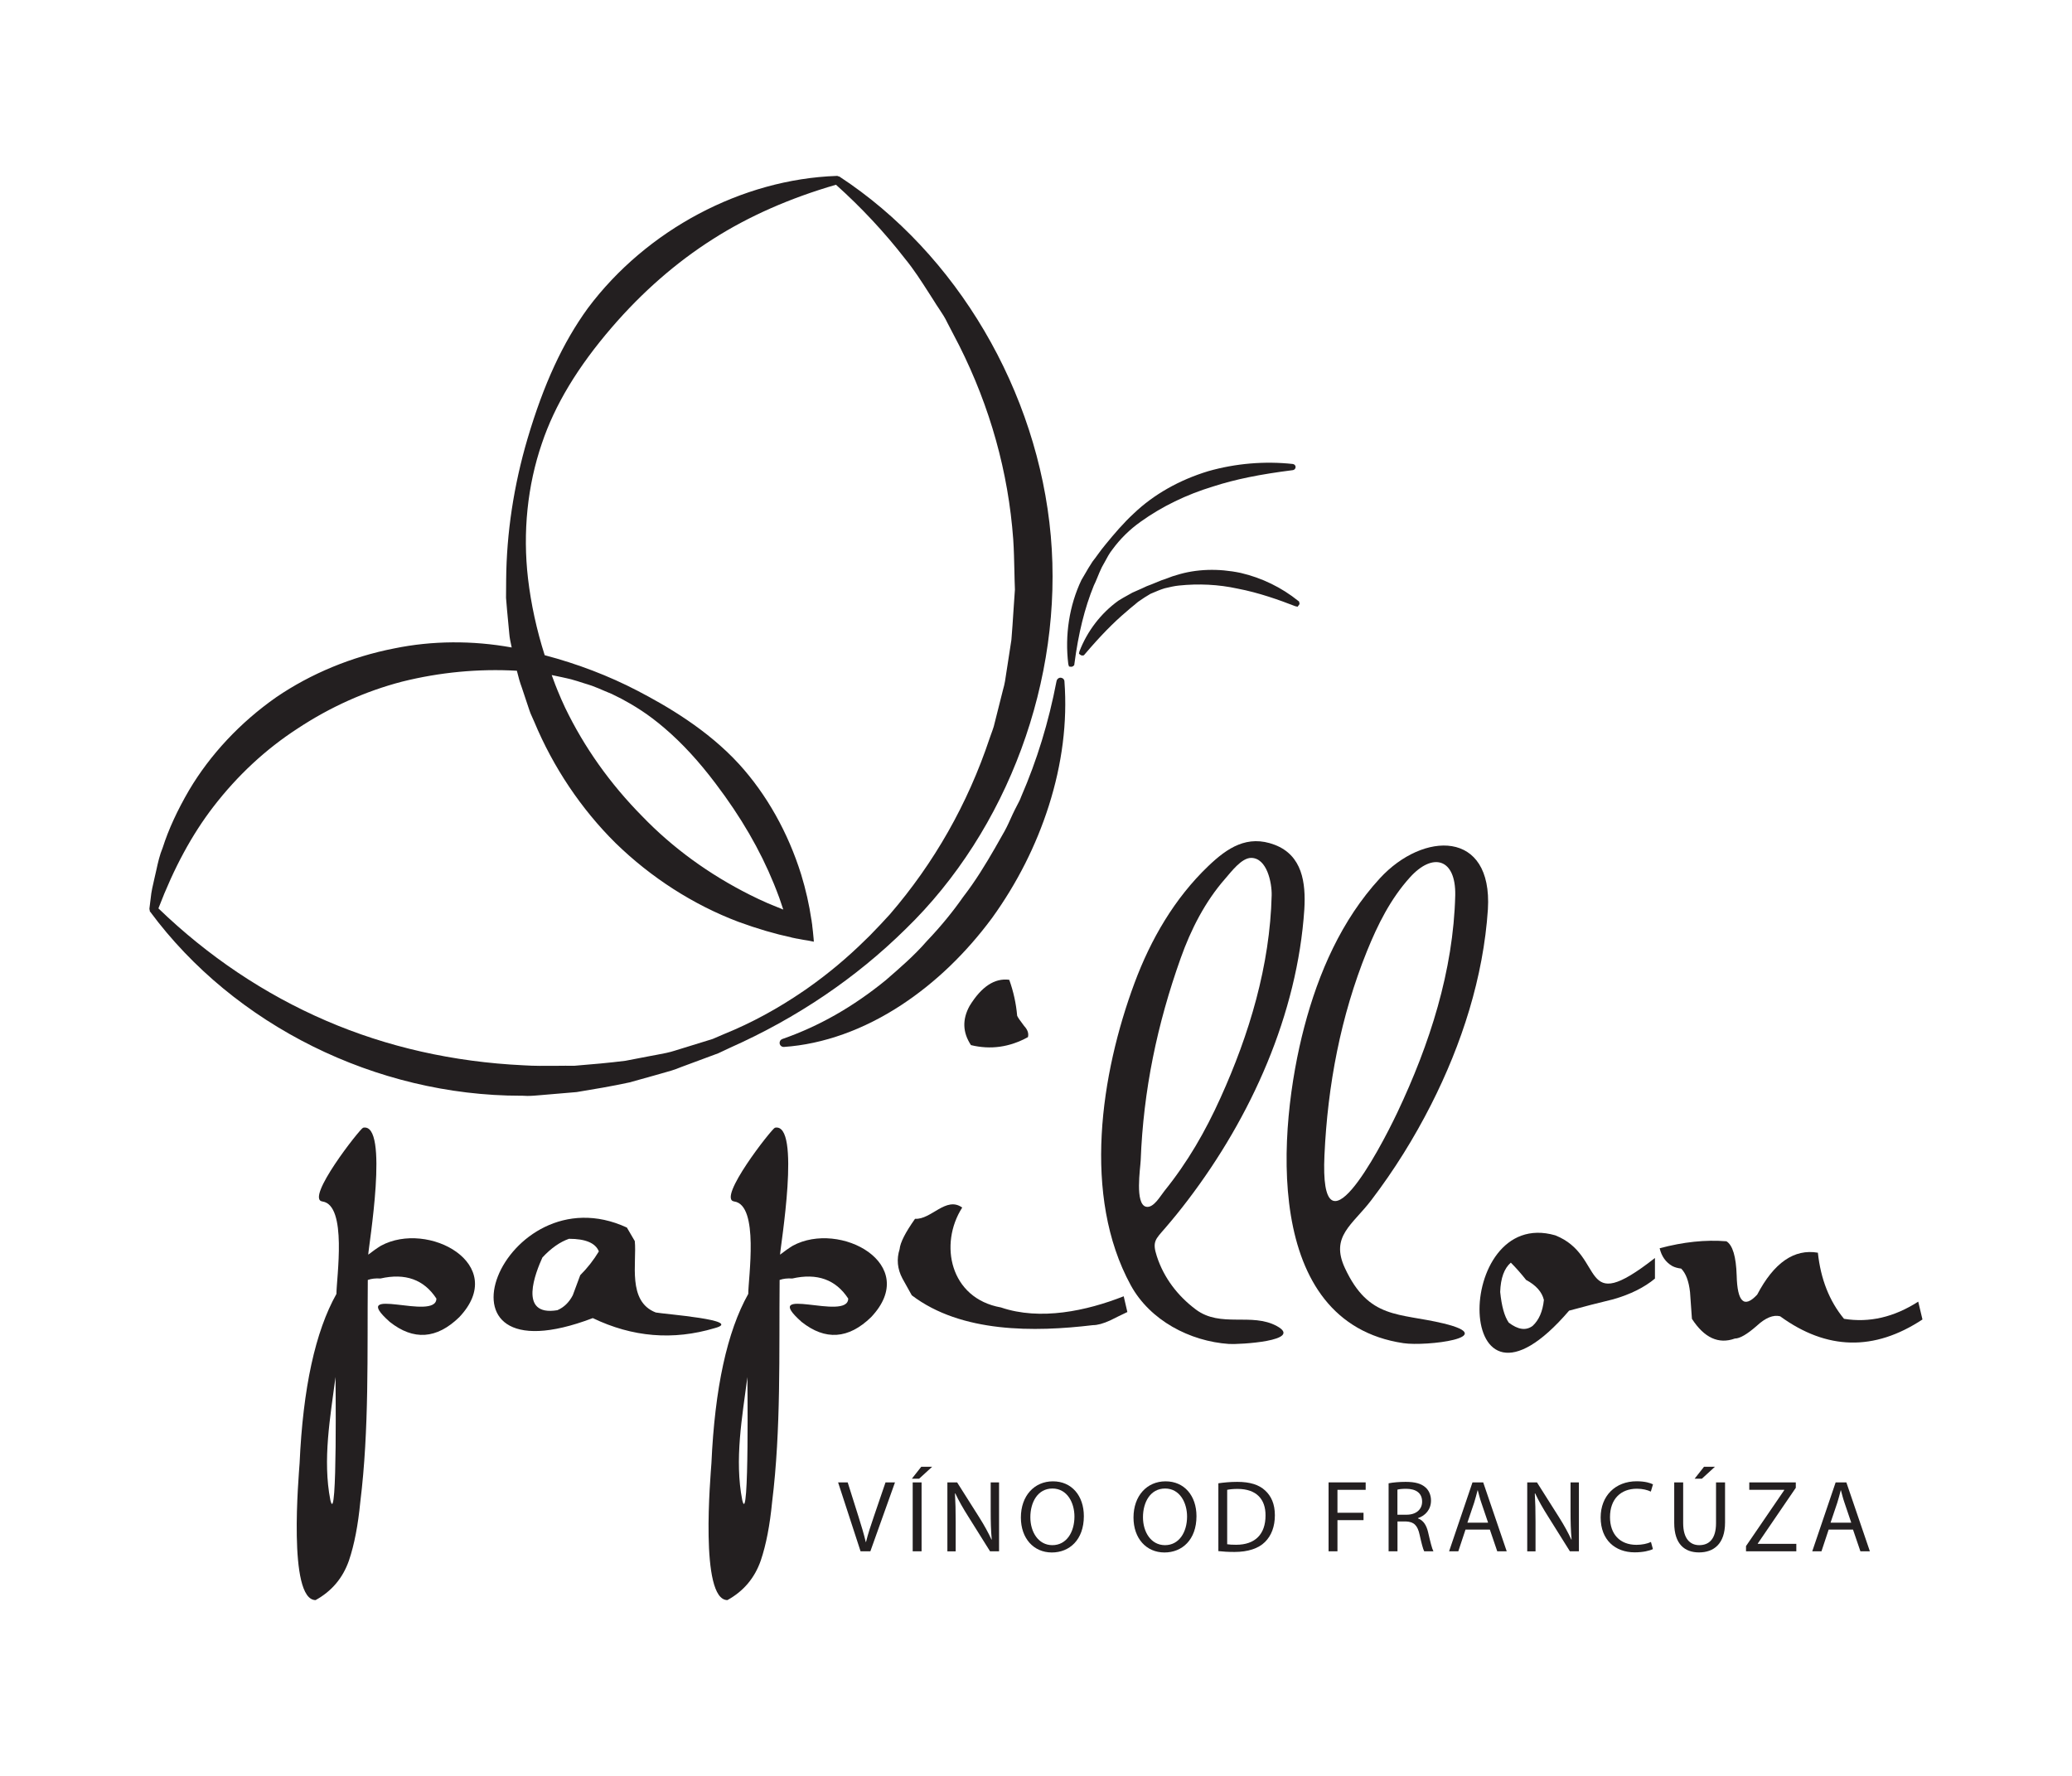 <?xml version="1.0" encoding="UTF-8"?> <!-- Generator: Adobe Illustrator 24.0.0, SVG Export Plug-In . SVG Version: 6.00 Build 0) --> <svg xmlns="http://www.w3.org/2000/svg" xmlns:xlink="http://www.w3.org/1999/xlink" version="1.1" id="Layer_1" x="0px" y="0px" viewBox="0 0 317.17 271.86" style="enable-background:new 0 0 317.17 271.86;" xml:space="preserve"> <style type="text/css"> .st0{fill:none;stroke:#231F20;stroke-width:7.829;stroke-linecap:round;stroke-linejoin:round;stroke-miterlimit:10;} .st1{fill:#231F20;} .st2{fill:none;stroke:#231F20;stroke-width:8.896;stroke-linecap:round;stroke-linejoin:round;stroke-miterlimit:10;} </style> <g> <path class="st1" d="M131.73,237.48l-3.44-10.55h1.47l1.64,5.2c0.45,1.42,0.84,2.71,1.13,3.94h0.03c0.3-1.22,0.73-2.55,1.21-3.93 l1.78-5.21H137l-3.77,10.55H131.73z"></path> <path class="st1" d="M142.69,224.54l-2,1.83h-1.11l1.44-1.83H142.69z M141.07,226.93v10.55h-1.36v-10.55H141.07z"></path> <path class="st1" d="M145.02,237.48v-10.55h1.49l3.38,5.34c0.78,1.24,1.39,2.35,1.89,3.43l0.03-0.02 c-0.13-1.41-0.16-2.69-0.16-4.34v-4.41h1.28v10.55h-1.38l-3.35-5.35c-0.74-1.17-1.44-2.38-1.97-3.52l-0.05,0.02 c0.08,1.33,0.11,2.6,0.11,4.35v4.51H145.02z"></path> <path class="st1" d="M165.91,232.1c0,3.63-2.21,5.56-4.9,5.56c-2.79,0-4.74-2.16-4.74-5.35c0-3.35,2.08-5.54,4.9-5.54 C164.04,226.76,165.91,228.97,165.91,232.1z M157.72,232.27c0,2.25,1.22,4.27,3.37,4.27c2.16,0,3.38-1.99,3.38-4.38 c0-2.1-1.1-4.29-3.37-4.29C158.85,227.87,157.72,229.96,157.72,232.27z"></path> <path class="st1" d="M183.15,232.1c0,3.63-2.21,5.56-4.9,5.56c-2.79,0-4.74-2.16-4.74-5.35c0-3.35,2.08-5.54,4.9-5.54 C181.28,226.76,183.15,228.97,183.15,232.1z M174.96,232.27c0,2.25,1.22,4.27,3.37,4.27c2.16,0,3.38-1.99,3.38-4.38 c0-2.1-1.1-4.29-3.36-4.29C176.09,227.87,174.96,229.96,174.96,232.27z"></path> <path class="st1" d="M186.49,227.07c0.83-0.12,1.82-0.22,2.9-0.22c1.96,0,3.35,0.45,4.27,1.32c0.94,0.86,1.49,2.08,1.49,3.79 c0,1.72-0.53,3.13-1.52,4.1c-0.99,0.99-2.61,1.52-4.66,1.52c-0.97,0-1.79-0.05-2.47-0.13V227.07z M187.85,236.4 c0.34,0.06,0.84,0.08,1.38,0.08c2.91,0,4.49-1.63,4.49-4.48c0.02-2.49-1.39-4.07-4.27-4.07c-0.7,0-1.23,0.06-1.6,0.14V236.4z"></path> <path class="st1" d="M203.37,226.93h5.68v1.14h-4.32v3.51h3.99v1.13h-3.99v4.77h-1.36V226.93z"></path> <path class="st1" d="M212.56,227.07c0.69-0.14,1.67-0.22,2.61-0.22c1.46,0,2.4,0.27,3.05,0.86c0.53,0.47,0.83,1.19,0.83,2 c0,1.39-0.88,2.32-1.99,2.69v0.05c0.81,0.28,1.3,1.03,1.55,2.13c0.34,1.47,0.59,2.49,0.81,2.9h-1.41c-0.17-0.3-0.41-1.21-0.7-2.52 c-0.31-1.46-0.88-2-2.11-2.05h-1.28v4.57h-1.36V227.07z M213.92,231.88h1.39c1.45,0,2.38-0.8,2.38-2c0-1.36-0.99-1.96-2.43-1.97 c-0.66,0-1.13,0.06-1.35,0.13V231.88z"></path> <path class="st1" d="M224.33,234.16l-1.1,3.32h-1.41l3.58-10.55h1.64l3.6,10.55h-1.45l-1.13-3.32H224.33z M227.79,233.1l-1.03-3.04 c-0.24-0.69-0.39-1.32-0.55-1.92h-0.03c-0.16,0.63-0.33,1.27-0.53,1.91l-1.03,3.05H227.79z"></path> <path class="st1" d="M233.78,237.48v-10.55h1.49l3.38,5.34c0.78,1.24,1.39,2.35,1.89,3.43l0.03-0.02 c-0.13-1.41-0.16-2.69-0.16-4.34v-4.41h1.28v10.55h-1.38l-3.35-5.35c-0.74-1.17-1.44-2.38-1.97-3.52l-0.05,0.02 c0.08,1.33,0.11,2.6,0.11,4.35v4.51H233.78z"></path> <path class="st1" d="M253.02,237.14c-0.5,0.25-1.5,0.5-2.79,0.5c-2.97,0-5.21-1.88-5.21-5.34c0-3.3,2.24-5.54,5.51-5.54 c1.32,0,2.14,0.28,2.5,0.47l-0.33,1.11c-0.52-0.25-1.25-0.44-2.13-0.44c-2.47,0-4.12,1.58-4.12,4.35c0,2.58,1.49,4.24,4.05,4.24 c0.83,0,1.67-0.17,2.22-0.44L253.02,237.14z"></path> <path class="st1" d="M257.65,226.93v6.24c0,2.36,1.05,3.37,2.46,3.37c1.57,0,2.57-1.03,2.57-3.37v-6.24h1.38v6.15 c0,3.24-1.71,4.57-3.99,4.57c-2.16,0-3.79-1.24-3.79-4.51v-6.21H257.65z M262.51,224.54l-2,1.83h-1.11l1.44-1.83H262.51z"></path> <path class="st1" d="M267.27,236.68l5.85-8.56v-0.05h-5.35v-1.14h7.12v0.83l-5.82,8.53v0.05h5.9v1.14h-7.7V236.68z"></path> <path class="st1" d="M279.92,234.16l-1.1,3.32h-1.41l3.58-10.55h1.64l3.6,10.55h-1.45l-1.13-3.32H279.92z M283.38,233.1l-1.03-3.04 c-0.24-0.69-0.39-1.32-0.55-1.92h-0.03c-0.16,0.63-0.33,1.27-0.53,1.91l-1.03,3.05H283.38z"></path> <path class="st1" d="M70.3,201.64c-3.46,3.36-7.01,3.6-10.64,0.72c-6.61-5.89,7.14,0.01,7.14-3.57c-1.9-2.91-4.76-3.94-8.57-3.07 c-0.72-0.05-1.36,0.02-1.93,0.22c-0.1,11.21,0.23,22.86-1.15,34.01c-0.34,3.52-0.91,6.5-1.73,8.93c-0.93,2.68-2.63,4.7-5.11,6.07 c-4.3,0-2.56-19.21-2.45-20.93c0.52-11.53,2.4-20.17,5.64-25.94c0-2.43,1.7-13.59-2.14-14.15c-2.74-0.34,5.77-11.18,6.22-11.29 c4.07-0.89,0.79,18.45,0.79,19.43c0.67-0.52,1.31-0.98,1.93-1.36C65.51,186.77,77.97,193.53,70.3,201.64z M51.36,210.79 c-0.8,6.16-2,12.65-0.79,18.86C51.68,234.3,51.34,209.53,51.36,210.79z"></path> <path class="st1" d="M109.39,203.32c-6.36,1.9-12.58,1.38-18.65-1.54c-26.79,10.19-13.69-22.61,5.22-13.86l1.21,2.07 c0.33,3.31-1.19,9.23,3.21,10.93C101.46,201.15,114.04,202.09,109.39,203.32z M91.67,191.57c-0.52-1.29-2.05-1.93-4.57-1.93 c-1.38,0.48-2.74,1.43-4.07,2.86c-0.97,2.15-3.85,9.09,2.29,8.07c1-0.43,1.79-1.19,2.36-2.29c0.38-1,0.76-2.02,1.14-3.07 C89.92,194.11,90.87,192.9,91.67,191.57z"></path> <path class="st1" d="M133.34,201.64c-3.46,3.36-7.01,3.6-10.64,0.72c-6.61-5.89,7.14,0.01,7.14-3.57c-1.9-2.91-4.76-3.94-8.57-3.07 c-0.72-0.05-1.36,0.02-1.93,0.22c-0.1,11.21,0.23,22.86-1.15,34.01c-0.34,3.52-0.91,6.5-1.73,8.93c-0.93,2.68-2.63,4.7-5.11,6.07 c-4.3,0-2.56-19.21-2.45-20.93c0.52-11.53,2.4-20.17,5.64-25.94c0-2.43,1.7-13.59-2.14-14.15c-2.74-0.34,5.77-11.18,6.22-11.29 c4.07-0.89,0.79,18.45,0.79,19.43c0.67-0.52,1.31-0.98,1.93-1.36C128.56,186.77,141.02,193.53,133.34,201.64z M114.41,210.79 c-0.8,6.16-2,12.65-0.79,18.86C114.73,234.3,114.38,209.53,114.41,210.79z"></path> <path class="st1" d="M172.57,200.85c-0.9,0.43-1.79,0.86-2.64,1.29c-1.05,0.48-1.93,0.72-2.64,0.72 c-8.92,1.07-20.13,1.21-27.72-4.57c-0.48-0.86-0.95-1.71-1.43-2.57c-0.78-1.47-0.92-2.97-0.43-4.5c0.09-1,0.88-2.55,2.36-4.64 c2.48,0.16,4.75-3.51,7.22-1.72c-3.58,5.58-1.89,13.9,5.93,15.29c6.01,2.05,13.11,0.53,18.79-1.71L172.57,200.85z M157.35,158.77 c-2.82,1.55-5.73,1.95-8.72,1.22c-1.28-1.93-1.35-3.93-0.21-6c1.81-2.95,3.83-4.29,6.07-4c0.64,1.78,1.05,3.62,1.21,5.5 c0.09,0.24,0.45,0.76,1.07,1.57C157.3,157.63,157.5,158.2,157.35,158.77z"></path> <path class="st1" d="M199.66,139.19c-1.06,16.08-8.14,31.79-17.82,44.51c-1.12,1.48-2.29,2.92-3.5,4.32 c-1.48,1.71-1.99,2.05-1.26,4.29c1.07,3.31,3.21,6.09,5.98,8.16c3.8,2.84,8.54,0.43,12.39,2.53c4.2,2.29-5.84,2.84-7.32,2.74 c-6-0.41-12.11-3.61-15.05-9.01c-7.45-13.67-4.58-32.35,0.59-46.26c2.48-6.67,6.12-12.95,11.3-17.9c2.9-2.77,5.97-4.84,10.16-3.24 C199.35,130.95,199.9,135.12,199.66,139.19z M194.66,137.05c0.04-1.92-0.72-5.71-3.14-5.72c-1.48,0-3.06,2.14-3.97,3.18 c-3.09,3.52-5.26,7.79-6.82,12.18c-3.6,10.11-5.71,20.21-6.12,30.95c-0.04,1.13-0.94,6.76,0.86,7.1c1.12,0.21,2.14-1.64,2.77-2.42 c3.57-4.43,6.25-9.08,8.59-14.26C191.24,158.32,194.4,147.81,194.66,137.05z"></path> <path class="st1" d="M227.76,139.19c-0.69,10.42-3.99,20.64-8.7,29.92c-2.6,5.12-5.65,10.02-9.13,14.59 c-2.91,3.84-6.33,5.54-4.06,10.42c3.68,7.91,8.26,6.83,15.1,8.48c8.79,2.13-2.63,3.54-6.13,3.02 c-21.64-3.21-19.28-32.86-15.19-48.41c2.18-8.29,5.71-16.37,11.56-22.74C217.86,127.23,228.49,126.98,227.76,139.19z M222.76,137.05c0.11-5.63-3.43-6.63-6.94-2.73c-2.97,3.29-4.92,7.21-6.57,11.28c-4.03,9.97-6.02,20.53-6.51,31.25 c-0.76,16.46,8.24-0.4,11.17-6.57C218.83,159.89,222.48,148.63,222.76,137.05z"></path> <path class="st1" d="M253.33,195.73c-1.63,1.36-3.76,2.42-6.38,3.17c-2.25,0.54-4.5,1.12-6.76,1.74 c-17.92,20.9-17.91-16.08-2.12-11.53c7.86,3.1,3.44,12.72,15.26,3.47V195.73z M236.33,199c-0.29-1.22-1.2-2.25-2.72-3.06 c-0.76-0.96-1.54-1.85-2.34-2.65c-1.02,0.88-1.56,2.38-1.63,4.49c0.22,2.18,0.65,3.74,1.31,4.69c1.42,1.09,2.63,1.26,3.65,0.51 C235.56,202.1,236.15,200.77,236.33,199z"></path> <path class="st1" d="M294.28,201.99c-7.38,4.87-14.65,4.71-21.79-0.49c-1.05-0.26-2.24,0.23-3.57,1.46 c-1.48,1.3-2.6,1.95-3.36,1.95c-2.48,0.9-4.68-0.1-6.57-3.02c-0.1-1.36-0.19-2.72-0.29-4.09c-0.19-1.69-0.64-2.88-1.36-3.6 c-0.52-0.06-0.98-0.19-1.36-0.39c-1-0.58-1.64-1.49-1.93-2.72c3.62-0.97,7.02-1.33,10.22-1.07c0.95,0.58,1.48,2.33,1.57,5.25 c0.1,4.07,1.15,5.05,3.14,2.92c2.57-4.9,5.67-7.04,9.29-6.42c0.43,4.04,1.76,7.41,4,10.12c3.88,0.63,7.66-0.25,11.36-2.63 L294.28,201.99z"></path> <path class="st1" d="M160.85,82.04c-1.97-22.15-14.37-43.23-32.36-55.01c-0.05-0.03-0.12-0.03-0.18-0.04l0,0l-0.12-0.06l-0.11,0 c-14.53,0.5-29.12,8.25-38.09,20.24c-3.84,5.29-6.77,11.64-9.24,19.99c-2.11,7.17-3.21,14.43-3.27,21.58l-0.02,2.78 c0.04,0.6,0.09,1.2,0.15,1.8c0.03,0.32,0.06,0.64,0.09,0.96l0.26,2.75c0.05,0.63,0.18,1.23,0.31,1.82 c0.02,0.09,0.04,0.18,0.06,0.27c-6-1.09-12.2-1.05-17.97,0.14c-6.53,1.27-12.78,3.86-18.07,7.47c-5.49,3.84-10.11,8.77-13.35,14.24 c-1.81,3.11-3.14,5.99-4.03,8.78c-0.47,1.13-0.74,2.33-0.99,3.49c-0.09,0.39-0.17,0.79-0.27,1.18c-0.06,0.27-0.12,0.54-0.18,0.81 c-0.12,0.5-0.23,1.01-0.31,1.53l-0.29,2.34c-0.01,0.09,0.03,0.18,0.06,0.26l-0.02,0l0.02,0.14l0.07,0.09 c12.86,17.38,34.58,28.15,56.73,28.15c0.08,0,0.17,0,0.26,0c0.25,0.02,0.49,0.03,0.74,0.03c0.72,0,1.43-0.07,2.13-0.13 c0.43-0.04,0.85-0.08,1.29-0.11l4.12-0.35c2.61-0.43,5.38-0.89,8.09-1.48l3.94-1.1c0.34-0.1,0.68-0.19,1.02-0.29 c0.96-0.26,1.96-0.54,2.89-0.94l5.74-2.13l1.83-0.86c10.2-4.54,19.23-10.65,26.84-18.15C154.27,127.06,162.79,103.99,160.85,82.04z M133.16,143.21c-0.16,0.16-0.31,0.31-0.47,0.46l-0.21,0.2l0,0l-0.11,0.11c-2.69,2.65-5.58,5.06-8.58,7.18 c-0.08,0.06-0.16,0.11-0.24,0.17v0l-0.52,0.36c-3.94,2.7-8.02,4.92-12.15,6.59l-1.79,0.77l-5.7,1.76c-0.9,0.3-1.86,0.48-2.79,0.65 c-0.34,0.06-0.69,0.13-1.02,0.19l-3.85,0.74c-2.56,0.32-5.05,0.54-7.78,0.76c-0.95-0.01-1.9,0-2.85,0.01 c-1.64,0.01-3.33,0.03-4.98-0.08c-10.72-0.51-20.87-2.8-30.17-6.81c-9.45-4.07-18.09-9.87-25.7-17.21 c2.37-6.2,5.13-11.3,8.42-15.57c3.69-4.79,8.02-8.81,12.88-11.96c4.98-3.29,10.36-5.71,15.99-7.18c5.81-1.45,11.72-2,17.58-1.67 c0.24,1.01,0.48,1.82,0.75,2.55l1.04,3.12c0.1,0.29,0.19,0.58,0.31,0.88l0.56,1.26c2.9,6.97,7.21,13.39,12.46,18.58 c5.44,5.3,11.94,9.46,18.8,12.05c2.9,1.06,5.57,1.84,8.13,2.39l0,0.01l0.24,0.05l0.62,0.13l0-0.01c0.64,0.13,1.21,0.23,1.7,0.3 c0.07,0.02,0.14,0.03,0.21,0.04l0.64,0.13l-0.04-0.52c-0.06-0.7-0.13-1.34-0.21-1.97l0.01,0l-0.09-0.61c0,0,0,0,0-0.01l-0.03-0.24 l-0.01,0c-0.34-2.32-0.87-4.65-1.57-6.94c-2-6.41-5.28-12.25-9.49-16.88c-4.91-5.37-11.23-8.99-15.55-11.24 c-4.4-2.29-9.18-4.12-14.22-5.45c-1.23-3.87-2.09-7.81-2.55-11.71c-0.83-7.11-0.09-14.27,2.12-20.71 c1.98-5.89,5.48-11.7,10.71-17.77c4.66-5.41,9.87-9.96,15.47-13.51c5.46-3.49,11.8-6.28,18.84-8.32 c3.88,3.48,7.44,7.29,10.58,11.34c1.34,1.63,2.5,3.45,3.63,5.21c0.27,0.42,0.54,0.84,0.8,1.25c0.24,0.41,0.51,0.8,0.77,1.19 c0.47,0.71,0.92,1.38,1.27,2.14l1.81,3.48c4.74,9.42,7.52,19.4,8.27,29.66c0.11,1.62,0.14,3.27,0.18,4.86 c0.02,0.96,0.04,1.92,0.08,2.84c-0.08,1.07-0.15,2.14-0.22,3.21c-0.1,1.51-0.19,3.02-0.32,4.5l-0.59,3.83 c-0.07,0.38-0.12,0.77-0.18,1.15c-0.12,0.87-0.25,1.78-0.51,2.64l-1.42,5.64c-0.12,0.4-0.27,0.79-0.41,1.18 c-0.08,0.21-0.16,0.43-0.23,0.65c-3.34,10-8.48,19.06-15.28,26.94C135.29,140.99,134.3,142.05,133.16,143.21z M84.45,103.34 c0.53,0.1,1.05,0.22,1.57,0.33c0.47,0.11,0.94,0.2,1.4,0.32c0.66,0.17,1.29,0.39,1.93,0.59c0.42,0.14,0.85,0.25,1.26,0.4 c0.69,0.25,1.35,0.54,2.02,0.83c0.33,0.14,0.68,0.27,1.01,0.42c0.98,0.46,1.93,0.96,2.85,1.5c1.15,0.67,2.28,1.41,3.39,2.25 c0.63,0.47,1.25,0.98,1.86,1.5c2.67,2.28,5.26,5.09,7.81,8.48l0,0c3.87,5.1,6.79,10.13,8.92,15.36c0.27,0.66,0.54,1.36,0.81,2.09 c0.08,0.21,0.15,0.45,0.23,0.67c0.13,0.37,0.26,0.77,0.39,1.16c-0.51-0.2-1.01-0.4-1.5-0.61c-0.31-0.13-0.64-0.26-0.94-0.39 c-0.91-0.4-1.79-0.81-2.64-1.24c-6.31-3.17-11.87-7.22-16.52-12.05c-4.9-4.96-8.87-10.55-11.79-16.61 c-0.4-0.84-0.78-1.72-1.15-2.62c-0.13-0.3-0.24-0.62-0.37-0.93C84.82,104.32,84.63,103.83,84.45,103.34z"></path> <path class="st1" d="M162.46,103.76L162.46,103.76c-0.17-0.04-0.34,0-0.47,0.1c-0.14,0.09-0.23,0.24-0.27,0.45 c-1.21,6.29-2.98,12.06-5.41,17.66c-0.15,0.43-0.37,0.85-0.6,1.28c-0.12,0.23-0.25,0.47-0.36,0.7c-0.23,0.45-0.43,0.9-0.64,1.36 l-0.31,0.68c-0.38,0.84-0.85,1.67-1.32,2.47c-0.27,0.47-0.55,0.95-0.8,1.41c-1.4,2.42-2.95,4.99-4.82,7.4 c-1.61,2.31-3.48,4.59-5.58,6.79c-1.94,2.24-4.19,4.17-6.35,6.04c-5,4.06-10.14,6.99-15.78,8.96c-0.26,0.09-0.43,0.35-0.41,0.63 c0.02,0.33,0.3,0.58,0.62,0.58c0.01,0,0.03,0,0.04,0c6.02-0.41,12.26-2.65,18.04-6.46c5.17-3.41,9.83-7.89,13.84-13.31 c3.81-5.29,6.72-11.05,8.66-17.13c2.05-6.44,2.86-12.84,2.4-19.03C162.94,104.04,162.74,103.81,162.46,103.76z"></path> <path class="st1" d="M198.86,92.09l-0.13-0.1c-2.54-2.05-5.57-3.53-8.79-4.28c-3.45-0.73-6.85-0.61-9.82,0.32 c-0.45,0.11-0.88,0.28-1.3,0.44c-0.33,0.12-0.65,0.25-1.02,0.36c-0.3,0.12-0.61,0.24-0.91,0.37c-0.43,0.18-0.86,0.36-1.34,0.53 c-0.51,0.25-1.04,0.48-1.57,0.71l-0.65,0.29c-0.22,0.13-0.45,0.25-0.68,0.38c-0.49,0.27-0.98,0.54-1.46,0.85 c-2.66,1.91-4.77,4.66-5.96,7.77l-0.07,0.34l0.21,0.17c0.09,0.07,0.19,0.11,0.3,0.11c0.01,0,0.03,0,0.04,0l0.21-0.04l0.1-0.12 c2.42-2.84,4.4-4.87,6.45-6.6c0.35-0.31,0.7-0.61,1.07-0.9c0.23-0.19,0.47-0.38,0.67-0.56c0.7-0.49,1.33-0.9,1.89-1.22l0.33-0.14 c0.59-0.25,1.19-0.51,1.78-0.69l0.15-0.04c0.68-0.16,1.39-0.33,2.08-0.4c3.05-0.32,6.08-0.17,9.01,0.47 c3.26,0.62,6.43,1.76,8.82,2.69l0.36,0.08l0.3-0.41L198.86,92.09z"></path> <path class="st1" d="M167.94,88.5c0.23-0.56,0.46-1.14,0.73-1.68c0.15-0.27,0.3-0.54,0.45-0.81c0.34-0.63,0.68-1.28,1.13-1.85 c1.22-1.67,2.69-3.12,4.38-4.31c3.26-2.33,6.97-4.13,11.04-5.37c3.39-1.1,7.17-1.87,12.24-2.51c0.21-0.03,0.38-0.2,0.41-0.42 c0.03-0.26-0.16-0.49-0.42-0.52c-4.3-0.47-8.78-0.09-12.95,1.1c-4.42,1.34-8.35,3.57-11.36,6.44c-1.64,1.51-3.06,3.19-4.36,4.78 c-0.41,0.48-0.78,0.99-1.15,1.49c-0.26,0.37-0.53,0.73-0.83,1.11c-0.44,0.65-0.84,1.35-1.23,2.02c-0.15,0.26-0.3,0.53-0.48,0.82 c-1.85,3.87-2.56,8.45-2.01,12.88l0.11,0.36l0.29,0.04c0.02,0,0.04,0,0.06,0c0.1,0,0.21-0.03,0.29-0.1l0.16-0.15l0.02-0.16 c0.62-4.73,1.57-8.56,2.98-12.03C167.62,89.28,167.78,88.89,167.94,88.5z"></path> </g> </svg> 